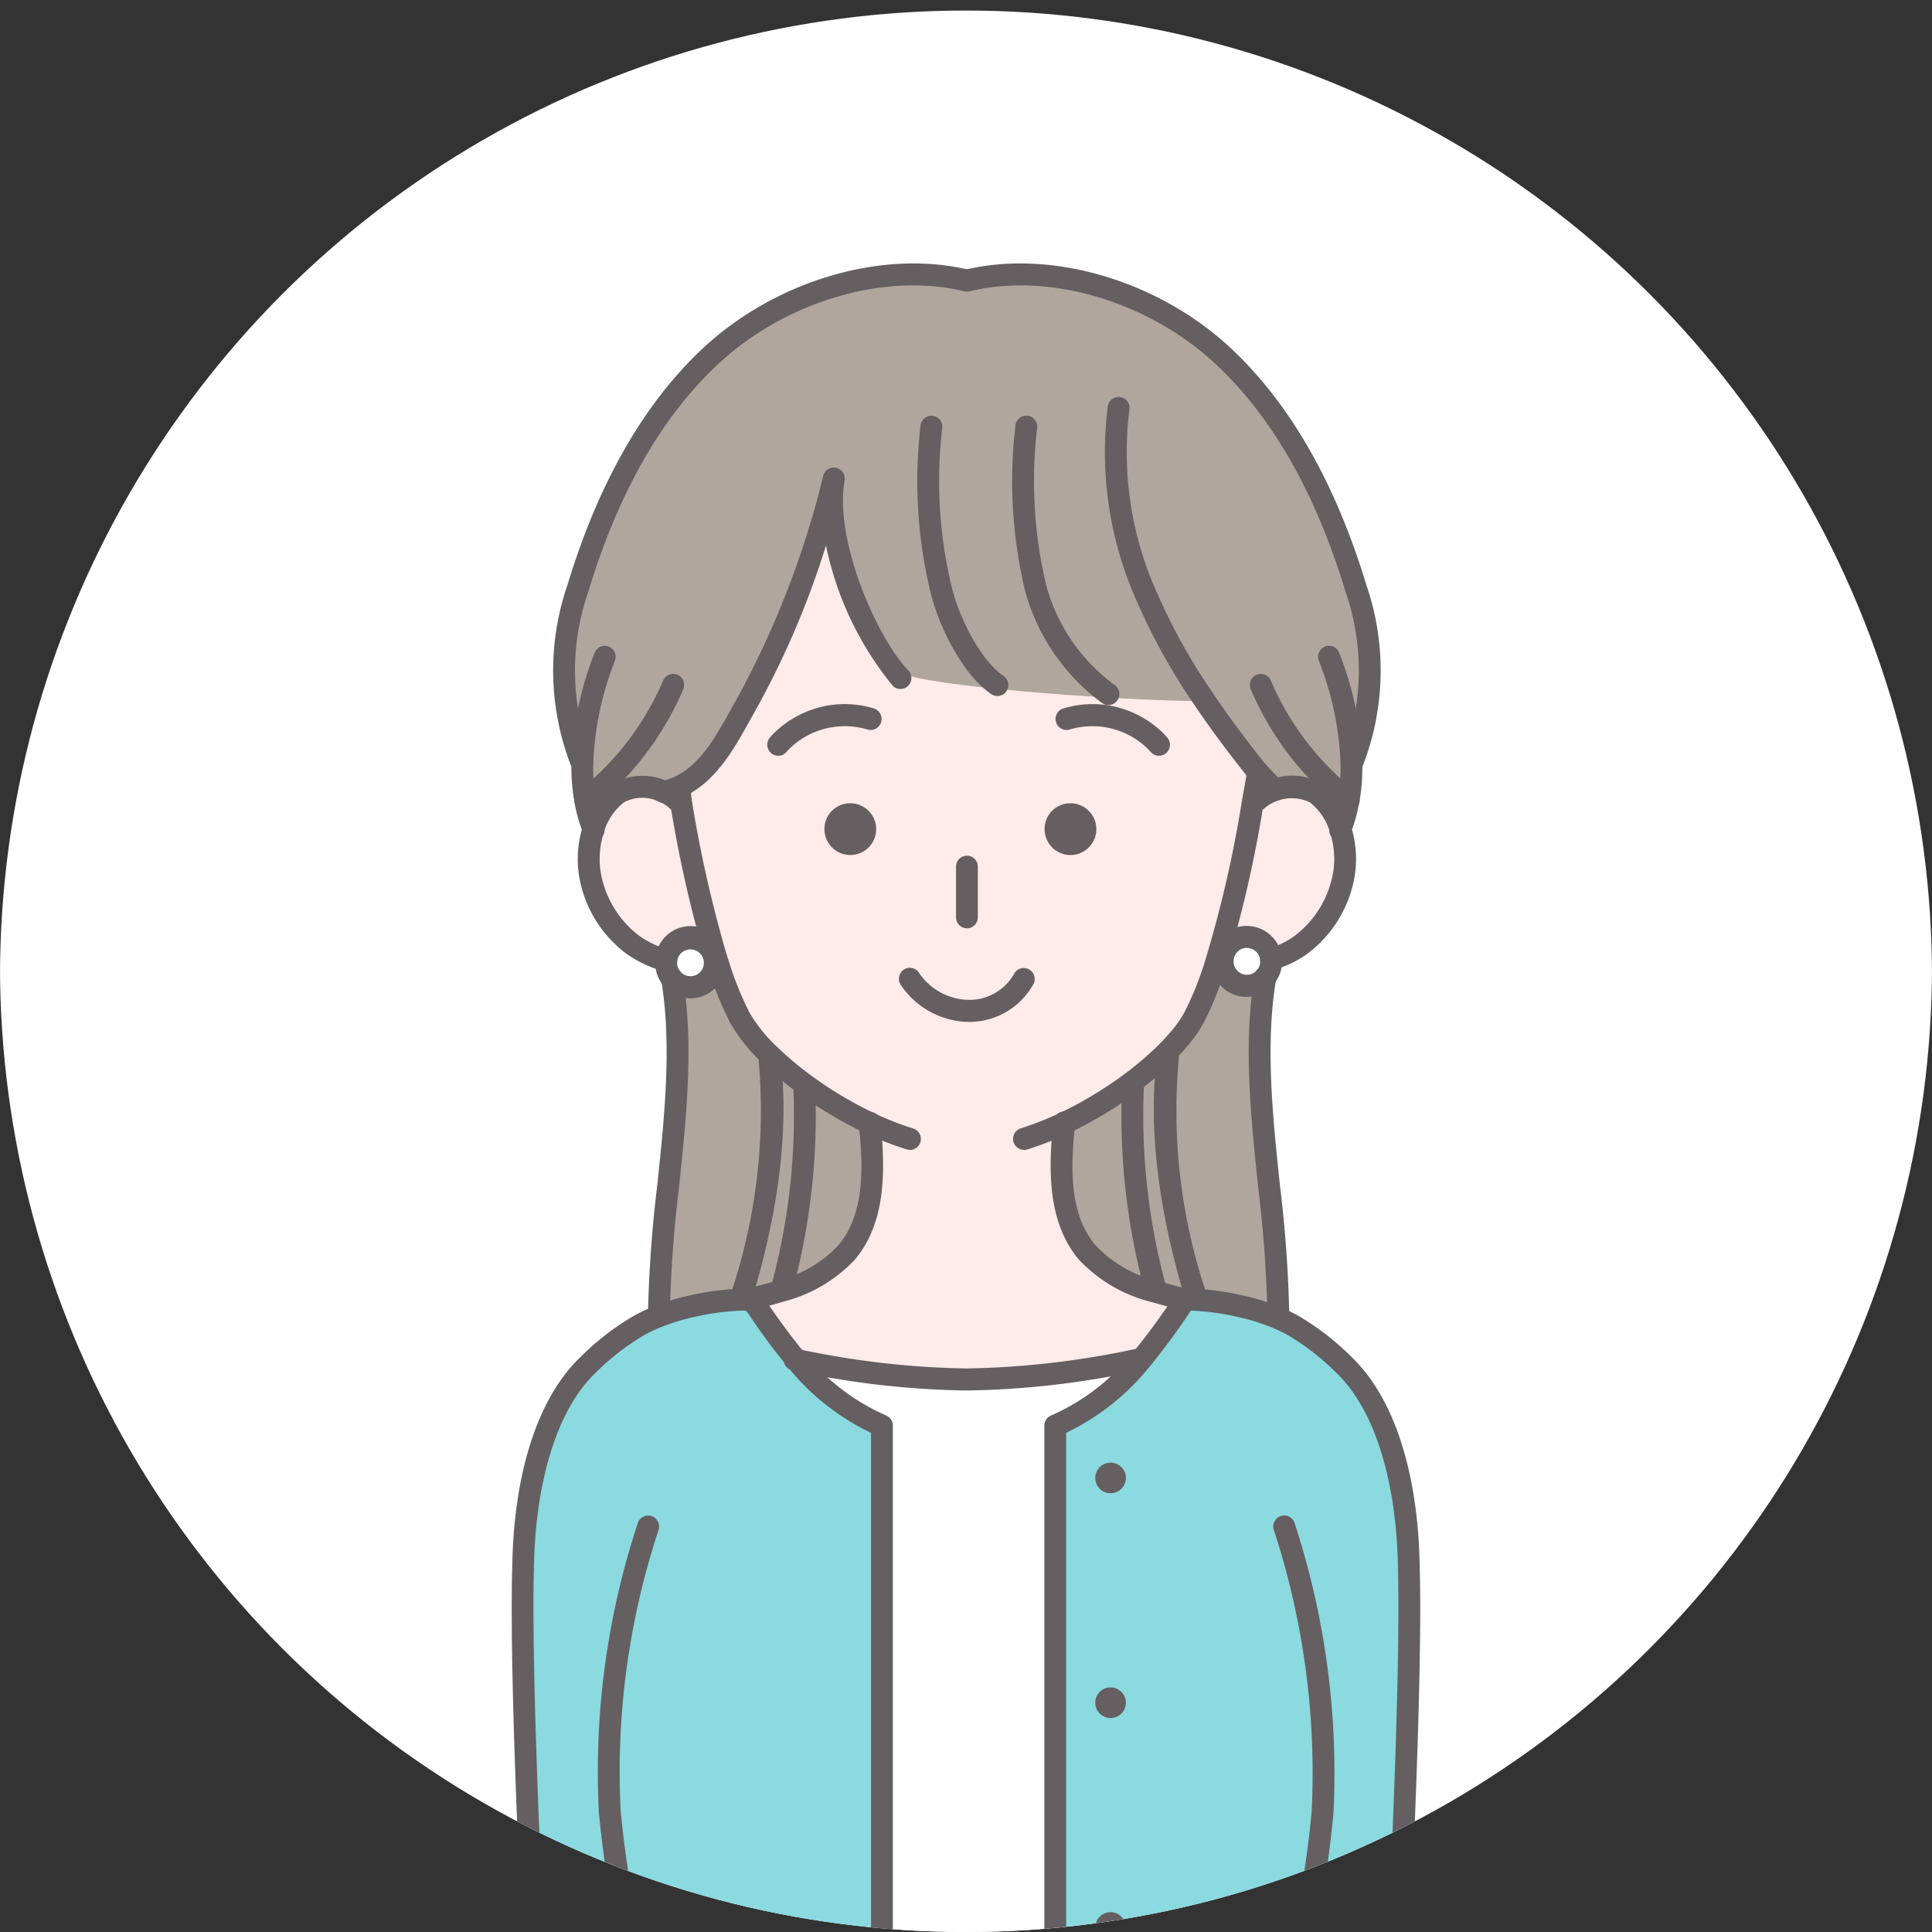 <svg xmlns="http://www.w3.org/2000/svg" xmlns:xlink="http://www.w3.org/1999/xlink" width="110" height="110" viewBox="0 0 110 110">
  <rect x="0" y="0" width="110" height="110" fill="#333333" stroke="none"/>
  <defs>
    <clipPath id="clip-path">
      <circle id="楕円形_133" data-name="楕円形 133" cx="55" cy="55" r="55" fill="#f5f5f5"/>
    </clipPath>
    <clipPath id="clip-path-2">
      <rect id="長方形_1957" data-name="長方形 1957" width="52" height="114" fill="none"/>
    </clipPath>
  </defs>
  <g id="icon_woman02" clip-path="url(#clip-path)">
    <circle id="楕円形_240" data-name="楕円形 240" cx="55" cy="55" r="55" transform="translate(0 0.6)" fill="#fff"/>
    <g id="グループ_3864" data-name="グループ 3864" transform="translate(29 15)">
      <g id="グループ_3863" data-name="グループ 3863" clip-path="url(#clip-path-2)">
        <path id="パス_4145" data-name="パス 4145" d="M71.261,94.151c-.27,2.555-.34,5.409,1.31,7.363a7.811,7.811,0,0,0,3.886,2.234c.556.167,1.12.308,1.673.442h.029a41.867,41.867,0,0,1-2.5,3.415l-.022-.019a49.653,49.653,0,0,1-9.913,1.164,49.081,49.081,0,0,1-9.719-1.116,41.479,41.479,0,0,1-2.524-3.446l-.008-.037c.563-.139,1.135-.284,1.7-.458a7.622,7.622,0,0,0,3.71-2.181c1.65-1.955,1.58-4.808,1.31-7.363A22.512,22.512,0,0,1,56.578,92,19.33,19.33,0,0,1,54.5,90.275,9.261,9.261,0,0,1,52.8,88.147a18.762,18.762,0,0,1-1.187-2.919c-.069-.212-.139-.429-.2-.649a71.2,71.2,0,0,1-1.948-8.647c-.041-.246-.08-.689-.118-.925l0,0c1.843-.86,2.834-2.945,3.791-4.629A53.228,53.228,0,0,0,58.15,57.445c-.667,3.884,1.873,10.165,3.089,11s2.646.535,7.089.881c1.649.128,3.538.2,5.262.25,2.881.075,5.3.062,5.368.062.965,1.458,2.018,2.866,3.1,4.237.067.085.151.185.248.291h0c-.038.236-.268,1.515-.309,1.761a67.906,67.906,0,0,1-2.153,9.3,18.661,18.661,0,0,1-1.187,2.919,7.257,7.257,0,0,1-.892,1.263c-.216.252-.457.51-.719.77A18.758,18.758,0,0,1,75,91.914a22.557,22.557,0,0,1-3.738,2.237" transform="translate(-39.112 -45.443)" fill="#ffebe9"/>
        <path id="パス_4146" data-name="パス 4146" d="M20.824,32.53a3.982,3.982,0,0,0-1.387,2.035,8.491,8.491,0,0,1-.465-1.662,10.731,10.731,0,0,1-.16-2.033H18.8c-1.426-3.038-1.218-6.795-.244-10.011,1.494-4.93,3.817-9.744,7.575-13.239s9.6-5.49,14.577-4.283C45.68,2.13,51.524,4.124,55.284,7.62s6.082,8.309,7.576,13.239c.973,3.216,1.182,6.973-.245,10.011H62.6a10.817,10.817,0,0,1-.159,2.033,8.509,8.509,0,0,1-.468,1.664,3.981,3.981,0,0,0-1.385-2.037,2.665,2.665,0,0,0-2.324-.2c-.259-.24-.673-.661-.98-1.008-.1-.107-.181-.206-.248-.291-1.082-1.372-1.537-1.757-3.327-3.756-4.355.021-16.274-.837-17.492-1.674s-3.757-7.118-3.089-11a53.241,53.241,0,0,1-5.022,12.929c-.956,1.684-1.948,3.769-3.791,4.629a4.207,4.207,0,0,1-.857.293,2.8,2.8,0,0,0-2.638.08" transform="translate(-14.093 -2.36)" fill="#b0a69d"/>
        <path id="パス_4147" data-name="パス 4147" d="M198.838,188.978a9.012,9.012,0,0,0,2.723-.431c0,.036,0,.072,0,.109a1.391,1.391,0,0,1-.328.9,1.366,1.366,0,0,1-1.054.5,1.386,1.386,0,0,1-1.345-1.072" transform="translate(-157.631 -149.155)" fill="#fff"/>
        <path id="パス_4148" data-name="パス 4148" d="M201.416,183.685a9.013,9.013,0,0,1-2.723.431,1.383,1.383,0,1,1,2.723-.431" transform="translate(-157.486 -144.293)" fill="#fff"/>
        <path id="パス_4149" data-name="パス 4149" d="M198.358,150.047a1.393,1.393,0,0,0-1.345,1.715q-.217,0-.416-.018l-.061-.02a67.947,67.947,0,0,0,2.153-9.3l.067.011a2.99,2.99,0,0,1,3.547-.566,3.98,3.98,0,0,1,1.385,2.038,5.291,5.291,0,0,1,.175.7,5.55,5.55,0,0,1,.038,1.78,6.349,6.349,0,0,1-2.464,4.114,5.144,5.144,0,0,1-1.083.6c-.2.084-.406.16-.618.227a1.386,1.386,0,0,0-1.377-1.284" transform="translate(-155.806 -111.94)" fill="#ffebe9"/>
        <path id="パス_4150" data-name="パス 4150" d="M166.019,191.044a1.366,1.366,0,0,1-1.054.5,1.386,1.386,0,0,1-1.345-1.072q-.217,0-.416-.018l-.061-.02a18.648,18.648,0,0,1-1.187,2.919,7.255,7.255,0,0,1-.892,1.263c-.216.252-.457.51-.719.77a18.782,18.782,0,0,1-2.046,1.734,22.557,22.557,0,0,1-3.738,2.237c-.27,2.555-.34,5.409,1.31,7.363a7.81,7.81,0,0,0,3.886,2.234c.556.167,1.12.308,1.673.442h.029c.218,0,.439.012.66.026a14.357,14.357,0,0,1,4.27.91l.369,0c-.012-6.239-1.778-13.113-.74-19.28" transform="translate(-122.412 -150.644)" fill="#b0a69d"/>
        <path id="パス_4151" data-name="パス 4151" d="M91.244,298.615a49.645,49.645,0,0,0,9.913-1.165l.022.019a12.883,12.883,0,0,1-4.906,3.769v47.2H86.406v-47.2a12.845,12.845,0,0,1-4.881-3.74,49.1,49.1,0,0,0,9.719,1.116" transform="translate(-64.63 -235.306)" fill="#fff"/>
        <path id="パス_4152" data-name="パス 4152" d="M159.672,281.192c.219,0,.44.013.66.027a14.8,14.8,0,0,1,2.422.351,12.885,12.885,0,0,1,2.167.673c.118.05.234.1.35.158q.283.133.565.293a14.416,14.416,0,0,1,2.871,2.229c2.251,2.151,3.594,6.253,3.692,11.429.2,6.98-.7,23.88-.86,26.534-.215,3.458,1.026,12.7,1.026,12.7h-20.3v-47.2a12.885,12.885,0,0,0,4.906-3.769,41.872,41.872,0,0,0,2.5-3.415" transform="translate(-120.712 -222.445)" fill="#8adadf"/>
        <path id="パス_4153" data-name="パス 4153" d="M16.435,281.192c-.228,0-.458.013-.688.027a16.04,16.04,0,0,0-2.524.351,13.839,13.839,0,0,0-2.258.673c-.122.05-.244.1-.365.158q-.3.133-.589.293a14.96,14.96,0,0,0-2.991,2.229c-2.346,2.151-3.746,6.253-3.847,11.429-.213,6.98.725,23.88.9,26.534C4.293,326.343,3,335.58,3,335.58H24.15v-47.2a13.372,13.372,0,0,1-5.112-3.769,41.92,41.92,0,0,1-2.6-3.415" transform="translate(-2.378 -222.445)" fill="#8adadf"/>
        <path id="パス_4154" data-name="パス 4154" d="M55.786,196.894a22.522,22.522,0,0,1-3.613-2.146,19.33,19.33,0,0,1-2.073-1.729,9.265,9.265,0,0,1-1.708-2.128,18.76,18.76,0,0,1-1.187-2.919c-.069-.212-.139-.429-.2-.649l-.106.033a1.386,1.386,0,0,1,.062.415,1.517,1.517,0,0,1-.019.233,1.386,1.386,0,0,1-1.363,1.161,1.371,1.371,0,0,1-1.036-.473c1,6.14-.747,12.971-.758,19.175l.019.047a14.744,14.744,0,0,1,4.62-.964c.167-.008.332-.014.5-.017l.154-.037c.563-.139,1.135-.284,1.7-.459a7.622,7.622,0,0,0,3.71-2.181c1.65-1.955,1.58-4.808,1.31-7.363" transform="translate(-34.708 -148.186)" fill="#b0a69d"/>
        <path id="パス_4155" data-name="パス 4155" d="M48.534,184.423a8.758,8.758,0,0,1-2.74-.366,1.382,1.382,0,0,1,2.759.133,1.517,1.517,0,0,1-.019.233" transform="translate(-36.304 -144.607)" fill="#fff"/>
        <path id="パス_4156" data-name="パス 4156" d="M29.773,142.415a71.133,71.133,0,0,0,1.948,8.648l-.106.033a1.381,1.381,0,0,0-2.7.282,6.1,6.1,0,0,1-1.894-.891,6.354,6.354,0,0,1-2.464-4.114,5.081,5.081,0,0,1-.053-.733,5.571,5.571,0,0,1,.264-1.745,3.983,3.983,0,0,1,1.387-2.035,2.8,2.8,0,0,1,2.638-.081,4.207,4.207,0,0,0,.857-.292l0,0c.038.236.076.679.118.925" transform="translate(-19.428 -111.926)" fill="#ffebe9"/>
        <path id="パス_4157" data-name="パス 4157" d="M47.148,190.357a1.371,1.371,0,0,1-1.036-.473,1.388,1.388,0,0,1-.347-.922c0-.045,0-.089.006-.133a8.752,8.752,0,0,0,2.74.366,1.386,1.386,0,0,1-1.363,1.161" transform="translate(-36.281 -149.379)" fill="#fff"/>
        <path id="パス_4158" data-name="パス 4158" d="M64.216,242.459a.627.627,0,0,1-.147-1.236c.5-.124,1.09-.272,1.66-.449a6.87,6.87,0,0,0,3.419-1.988c1.479-1.753,1.434-4.348,1.165-6.891a.637.637,0,0,1,.545-.707.613.613,0,0,1,.687.538l-.618.072.619-.06s0,.022,0,.024c.284,2.686.333,5.718-1.455,7.836a8.361,8.361,0,0,1-4,2.374c-.6.187-1.209.34-1.731.468a.613.613,0,0,1-.148.018" transform="translate(-50.415 -182.885)" fill="#655f61"/>
        <path id="パス_4159" data-name="パス 4159" d="M156.352,242.455a.615.615,0,0,1-.146-.018c-.514-.125-1.112-.272-1.706-.451a8.453,8.453,0,0,1-4.181-2.428c-1.788-2.119-1.739-5.15-1.455-7.836l.621.039-.618-.063a.622.622,0,1,1,1.238.12l0,.036c-.269,2.544-.314,5.139,1.165,6.892a7.08,7.08,0,0,0,3.589,2.04c.564.169,1.143.313,1.642.433a.627.627,0,0,1-.145,1.236" transform="translate(-117.895 -182.844)" fill="#655f61"/>
        <path id="パス_4160" data-name="パス 4160" d="M211.027,383.929a.622.622,0,0,1-.578-.4c-2.208-5.634-1.853-8.5-1.316-12.842.219-1.77.522-3.439.816-4.98l.178-.927a57.4,57.4,0,0,0,1.026-6.725,44.518,44.518,0,0,0-2.159-16.033.628.628,0,0,1,.414-.782.62.62,0,0,1,.775.417,45.739,45.739,0,0,1,2.21,16.487,58.354,58.354,0,0,1-1.045,6.874l-.177.926c-.29,1.52-.588,3.164-.8,4.893-.514,4.155-.853,6.9,1.238,12.232a.628.628,0,0,1-.35.813.618.618,0,0,1-.228.044" transform="translate(-165.471 -269.929)" fill="#655f61"/>
        <path id="パス_4161" data-name="パス 4161" d="M25.585,383.929a.612.612,0,0,1-.228-.044.628.628,0,0,1-.35-.813c2.059-5.256,1.741-7.956,1.26-12.043l-.023-.193c-.194-1.64-.5-3.3-.77-4.728l0-.015-.161-.841a63.56,63.56,0,0,1-1.09-7.1,45.077,45.077,0,0,1,2.21-16.49.62.62,0,0,1,.775-.417.628.628,0,0,1,.414.782,43.861,43.861,0,0,0-2.159,16.029,62.674,62.674,0,0,0,1.07,6.959l.165.857,0,.017c.274,1.445.583,3.125.78,4.8l.023.193c.485,4.122.836,7.1-1.338,12.651a.622.622,0,0,1-.578.4" transform="translate(-19.123 -269.929)" fill="#655f61"/>
        <path id="パス_4162" data-name="パス 4162" d="M38.691,212.442h0a.624.624,0,0,1-.621-.628,73.6,73.6,0,0,1,.531-7.426c.411-3.909.836-7.952.235-11.647a.622.622,0,1,1,1.227-.2c.628,3.862.194,7.99-.226,11.982a72.81,72.81,0,0,0-.524,7.3.624.624,0,0,1-.622.626" transform="translate(-30.18 -151.898)" fill="#655f61"/>
        <path id="パス_4163" data-name="パス 4163" d="M61.07,228.049a.617.617,0,0,1-.188-.03.628.628,0,0,1-.4-.787,32.6,32.6,0,0,0,1.617-13.6.622.622,0,1,1,1.232-.17c.731,5.395-.729,11.179-1.664,14.148a.622.622,0,0,1-.592.437" transform="translate(-47.92 -168.438)" fill="#655f61"/>
        <path id="パス_4164" data-name="パス 4164" d="M72.359,234.485a.619.619,0,0,1-.155-.02.627.627,0,0,1-.448-.763,37.048,37.048,0,0,0,1.287-11.317.622.622,0,1,1,1.241-.08,38.289,38.289,0,0,1-1.324,11.709.623.623,0,0,1-.6.471" transform="translate(-56.87 -175.397)" fill="#655f61"/>
        <path id="パス_4165" data-name="パス 4165" d="M204.821,212.042a.624.624,0,0,1-.622-.626,72.707,72.707,0,0,0-.524-7.29c-.424-4.032-.863-8.2-.207-12.1a.622.622,0,1,1,1.226.21c-.627,3.725-.2,7.807.218,11.754a73.552,73.552,0,0,1,.531,7.42.624.624,0,0,1-.62.628Z" transform="translate(-161.036 -151.498)" fill="#655f61"/>
        <path id="パス_4166" data-name="パス 4166" d="M179.506,228.049a.622.622,0,0,1-.592-.437c-.935-2.97-2.4-8.756-1.664-14.148a.622.622,0,1,1,1.232.17,32.578,32.578,0,0,0,1.617,13.6.628.628,0,0,1-.4.787.616.616,0,0,1-.188.03" transform="translate(-140.36 -168.438)" fill="#655f61"/>
        <path id="パス_4167" data-name="パス 4167" d="M170.028,234.485a.623.623,0,0,1-.6-.472,38.335,38.335,0,0,1-1.324-11.708.622.622,0,1,1,1.241.08A37.091,37.091,0,0,0,170.63,233.7a.627.627,0,0,1-.448.763.618.618,0,0,1-.155.02" transform="translate(-133.222 -175.397)" fill="#655f61"/>
        <path id="パス_4168" data-name="パス 4168" d="M147.6,334.969a.624.624,0,0,1-.622-.627v-47.2a.627.627,0,0,1,.387-.581,12.233,12.233,0,0,0,4.667-3.6A36.084,36.084,0,0,0,154.216,280l.268-.392a.621.621,0,0,1,1.141.344h0a.631.631,0,0,1-.111.357l-.275.4a37.156,37.156,0,0,1-2.261,3.063,13.707,13.707,0,0,1-4.758,3.776v46.791a.624.624,0,0,1-.622.627" transform="translate(-116.518 -220.969)" fill="#655f61"/>
        <path id="パス_4169" data-name="パス 4169" d="M71.661,334.967a.624.624,0,0,1-.622-.627V287.549a13.654,13.654,0,0,1-4.732-3.745,36.744,36.744,0,0,1-2.284-3.09l-.278-.406a.63.63,0,0,1,.157-.872.618.618,0,0,1,.865.158l.28.408a35.7,35.7,0,0,0,2.206,2.988,12.194,12.194,0,0,0,4.643,3.566.627.627,0,0,1,.387.581v47.2a.624.624,0,0,1-.622.627" transform="translate(-50.447 -220.967)" fill="#655f61"/>
        <path id="パス_4170" data-name="パス 4170" d="M85.777,298a49.307,49.307,0,0,1-9.854-1.131l-.11-.025a.627.627,0,0,1-.457-.757.62.62,0,0,1,.75-.461l.084.019a48.916,48.916,0,0,0,9.588,1.1,49.385,49.385,0,0,0,9.771-1.148.627.627,0,0,1,.283,1.221A49.729,49.729,0,0,1,85.777,298" transform="translate(-59.725 -233.831)" fill="#655f61"/>
        <path id="パス_4171" data-name="パス 4171" d="M195.849,334.968a.623.623,0,0,1-.615-.543c-.051-.38-1.247-9.339-1.03-12.818.145-2.347,1.063-19.5.859-26.476-.093-4.954-1.368-8.958-3.5-10.992A13.736,13.736,0,0,0,188.819,282c-.174-.1-.349-.19-.525-.272a11.386,11.386,0,0,0-2.393-.788,14.376,14.376,0,0,0-2.821-.359.618.618,0,0,1-.706-.2.63.63,0,0,1,.1-.881l.034-.03a.619.619,0,0,1,.4-.15h.028a15.656,15.656,0,0,1,3.24.395,12.549,12.549,0,0,1,2.643.874c.2.095.406.2.605.313a14.9,14.9,0,0,1,2.993,2.32c2.405,2.3,3.785,6.514,3.886,11.872.206,7.032-.688,23.793-.861,26.584-.209,3.356,1.009,12.48,1.021,12.572a.626.626,0,0,1-.533.705.638.638,0,0,1-.084.006" transform="translate(-144.472 -220.968)" fill="#655f61"/>
        <path id="パス_4172" data-name="パス 4172" d="M.622,334.968a.638.638,0,0,1-.084-.006.626.626,0,0,1-.533-.705c.012-.092,1.23-9.216,1.021-12.572C.854,318.893-.041,302.13.166,295.094c.1-5.352,1.481-9.568,3.886-11.865a14.908,14.908,0,0,1,3-2.322c.2-.111.4-.217.6-.313a12.537,12.537,0,0,1,2.641-.873,15.658,15.658,0,0,1,3.239-.394h.028a.619.619,0,0,1,.4.15l.026.023a.635.635,0,0,1,.1.884.617.617,0,0,1-.7.2,14.38,14.38,0,0,0-2.821.359,11.362,11.362,0,0,0-2.391.787c-.179.084-.354.175-.525.272a13.754,13.754,0,0,0-2.748,2.138c-2.13,2.034-3.4,6.039-3.5,10.986-.2,6.979.714,24.135.859,26.483.216,3.48-.979,12.439-1.03,12.818a.623.623,0,0,1-.615.543" transform="translate(0 -220.968)" fill="#655f61"/>
        <path id="パス_4173" data-name="パス 4173" d="M57.4,160.933a.619.619,0,0,1-.183-.028,18.316,18.316,0,0,1-2.369-.929,23.21,23.21,0,0,1-3.714-2.206,19.871,19.871,0,0,1-2.14-1.786,9.909,9.909,0,0,1-1.824-2.281,19.35,19.35,0,0,1-1.23-3.02c-.071-.218-.142-.44-.21-.665a72.867,72.867,0,0,1-1.966-8.724c-.023-.138-.046-.334-.067-.525-.017-.152-.034-.3-.051-.4a.622.622,0,1,1,1.228-.2c.019.119.038.287.058.46s.038.34.059.461a71.484,71.484,0,0,0,1.929,8.566c.065.22.133.431.2.639a18.138,18.138,0,0,0,1.144,2.818,8.675,8.675,0,0,0,1.592,1.973,18.581,18.581,0,0,0,2.005,1.673,21.936,21.936,0,0,0,3.513,2.087,16.991,16.991,0,0,0,2.207.867.627.627,0,0,1-.182,1.226" transform="translate(-34.593 -110.463)" fill="#655f61"/>
        <path id="パス_4174" data-name="パス 4174" d="M139,157.766a.628.628,0,0,1-.182-1.226,16.943,16.943,0,0,0,2.206-.866,21.985,21.985,0,0,0,3.634-2.174,18.064,18.064,0,0,0,1.977-1.676c.248-.245.478-.492.685-.733a6.642,6.642,0,0,0,.815-1.151,18.008,18.008,0,0,0,1.144-2.817,68.13,68.13,0,0,0,2.13-9.2c.018-.107.071-.4.128-.728.075-.425.159-.9.18-1.029a.622.622,0,1,1,1.228.2c-.022.136-.107.618-.184,1.051-.057.319-.108.611-.126.715a69.4,69.4,0,0,1-2.175,9.389,19.236,19.236,0,0,1-1.23,3.019,7.9,7.9,0,0,1-.968,1.375c-.229.267-.483.538-.754.808a19.339,19.339,0,0,1-2.114,1.793,23.262,23.262,0,0,1-3.842,2.3,18.221,18.221,0,0,1-2.367.929.618.618,0,0,1-.183.028" transform="translate(-109.703 -107.297)" fill="#655f61"/>
        <path id="パス_4175" data-name="パス 4175" d="M23.828,150.781a.615.615,0,0,1-.175-.026,6.711,6.711,0,0,1-2.09-.989,6.944,6.944,0,0,1-2.709-4.528,5.765,5.765,0,0,1-.059-.823,6.221,6.221,0,0,1,.3-1.939,4.563,4.563,0,0,1,1.616-2.351,3.415,3.415,0,0,1,3.247-.145,3.048,3.048,0,0,1,1.141.821.63.63,0,0,1-.081.883.619.619,0,0,1-.876-.082,1.847,1.847,0,0,0-.679-.472,2.2,2.2,0,0,0-2.03.015,3.376,3.376,0,0,0-1.156,1.719,4.956,4.956,0,0,0-.234,1.546,4.488,4.488,0,0,0,.046.647,5.758,5.758,0,0,0,2.22,3.7,5.471,5.471,0,0,0,1.7.792.627.627,0,0,1-.175,1.228" transform="translate(-14.9 -110.466)" fill="#655f61"/>
        <path id="パス_4176" data-name="パス 4176" d="M203.136,150.714a.627.627,0,0,1-.187-1.225c.2-.062.385-.132.564-.208a4.5,4.5,0,0,0,.953-.53,5.75,5.75,0,0,0,2.219-3.7,4.94,4.94,0,0,0-.034-1.577,4.669,4.669,0,0,0-.154-.612,3.376,3.376,0,0,0-1.157-1.725,2.4,2.4,0,0,0-2.709.458.618.618,0,0,1-.876.08.63.63,0,0,1-.079-.883,3.266,3.266,0,0,1,1.511-.961,3.234,3.234,0,0,1,2.875.285,4.561,4.561,0,0,1,1.616,2.355,5.86,5.86,0,0,1,.195.775,6.211,6.211,0,0,1,.041,1.984,6.936,6.936,0,0,1-2.708,4.527,5.748,5.748,0,0,1-1.215.679c-.213.09-.439.173-.671.247a.612.612,0,0,1-.187.029" transform="translate(-159.768 -110.458)" fill="#655f61"/>
        <path id="パス_4177" data-name="パス 4177" d="M194.949,184.577a2.021,2.021,0,1,1,2-2.184c0,.053.007.108.007.163a2.029,2.029,0,0,1-.476,1.3,1.98,1.98,0,0,1-1.528.716m0-2.787a.765.765,0,0,0-.761.766.752.752,0,0,0,.02.175.76.76,0,0,0,.741.592.747.747,0,0,0,.577-.27.761.761,0,0,0,.183-.5c0-.016,0-.032,0-.048V182.5a.765.765,0,0,0-.757-.706" transform="translate(-152.958 -142.818)" fill="#655f61"/>
        <path id="パス_4178" data-name="パス 4178" d="M42.058,184.974a1.993,1.993,0,0,1-1.5-.686,2.019,2.019,0,0,1-.5-1.335c0-.062,0-.122.008-.182a2,2,0,0,1,4,.182,2.164,2.164,0,0,1-.026.33,2.005,2.005,0,0,1-1.977,1.691m0-2.787a.76.76,0,0,0-.758.693c0,.017,0,.045,0,.073a.761.761,0,0,0,1.511.129.889.889,0,0,0,.01-.129.766.766,0,0,0-.034-.227v0a.758.758,0,0,0-.726-.538" transform="translate(-31.752 -143.132)" fill="#655f61"/>
        <path id="パス_4179" data-name="パス 4179" d="M155.959,123a.618.618,0,0,1-.465-.211,4.337,4.337,0,0,0-1.1-.884,4.524,4.524,0,0,0-3.515-.4.621.621,0,0,1-.779-.411.628.628,0,0,1,.408-.785,5.7,5.7,0,0,1,4.49.5,5.142,5.142,0,0,1,.6.389,5.226,5.226,0,0,1,.828.759.63.63,0,0,1-.052.885.616.616,0,0,1-.412.158" transform="translate(-118.972 -94.971)" fill="#655f61"/>
        <path id="パス_4180" data-name="パス 4180" d="M71.485,123a.616.616,0,0,1-.414-.159.63.63,0,0,1-.05-.885,5.322,5.322,0,0,1,.834-.762,5.229,5.229,0,0,1,.592-.385,5.7,5.7,0,0,1,4.488-.5.628.628,0,0,1,.408.785.621.621,0,0,1-.779.411,4.522,4.522,0,0,0-3.512.4,3.976,3.976,0,0,0-.459.3,4.078,4.078,0,0,0-.644.588.619.619,0,0,1-.464.21" transform="translate(-56.178 -94.972)" fill="#655f61"/>
        <path id="パス_4181" data-name="パス 4181" d="M111.019,195.027a4.743,4.743,0,0,1-3.887-2.128.63.63,0,0,1,.2-.862.619.619,0,0,1,.854.2,3.483,3.483,0,0,0,2.829,1.534,2.924,2.924,0,0,0,2.582-1.485.623.623,0,0,1,1.113.559,4.167,4.167,0,0,1-3.695,2.179" transform="translate(-84.857 -151.842)" fill="#655f61"/>
        <path id="パス_4182" data-name="パス 4182" d="M123.335,165.612a.624.624,0,0,1-.622-.627v-2.862a.622.622,0,1,1,1.243,0v2.862a.624.624,0,0,1-.622.627" transform="translate(-97.282 -127.756)" fill="#655f61"/>
        <path id="パス_4183" data-name="パス 4183" d="M116.633,57.5a.616.616,0,0,1-.349-.108c-1.646-1.128-3.029-3.908-3.495-5.952a26.978,26.978,0,0,1-.531-9.327.622.622,0,1,1,1.235.144,25.746,25.746,0,0,0,.508,8.9c.418,1.836,1.648,4.282,2.982,5.2a.63.63,0,0,1,.165.871.62.62,0,0,1-.515.274" transform="translate(-88.847 -32.872)" fill="#655f61"/>
        <path id="パス_4184" data-name="パス 4184" d="M143.638,58.018a.616.616,0,0,1-.362-.118c-.07-.051-.139-.1-.208-.154a11.761,11.761,0,0,1-4.2-6.311,26.988,26.988,0,0,1-.531-9.327.622.622,0,1,1,1.235.144,25.757,25.757,0,0,0,.508,8.9,10.429,10.429,0,0,0,3.731,5.589c.061.046.123.092.187.138a.63.63,0,0,1,.142.875.619.619,0,0,1-.505.261" transform="translate(-109.524 -32.872)" fill="#655f61"/>
        <path id="パス_4185" data-name="パス 4185" d="M173.219,59.43a.617.617,0,0,1-.421-.166c-.26-.242-.694-.68-1.023-1.052-.1-.114-.2-.223-.271-.319-1.265-1.6-2.26-2.964-3.13-4.279a34.572,34.572,0,0,1-2.938-5.319,20.775,20.775,0,0,1-1.757-11.316.622.622,0,1,1,1.229.19,19.525,19.525,0,0,0,1.667,10.623,33.326,33.326,0,0,0,2.834,5.126c.85,1.285,1.826,2.618,3.069,4.2.06.077.136.165.221.259.306.346.7.749.942.969a.63.63,0,0,1,.035.886.618.618,0,0,1-.457.2" transform="translate(-129.608 -28.833)" fill="#655f61"/>
        <path id="パス_4186" data-name="パス 4186" d="M40.11,74.685a.627.627,0,0,1-.118-1.242,3.608,3.608,0,0,0,.714-.246c1.459-.681,2.341-2.269,3.194-3.8.107-.192.212-.382.317-.567a52.044,52.044,0,0,0,4.96-12.774.622.622,0,0,1,1.215.263c-.614,3.575,1.981,9.148,3.62,10.808a.63.63,0,0,1,0,.886.618.618,0,0,1-.879,0,18.477,18.477,0,0,1-3.8-7.987A49.52,49.52,0,0,1,45.3,69.447c-.1.182-.207.368-.312.557-.906,1.63-1.932,3.478-3.757,4.329a4.876,4.876,0,0,1-.983.336.615.615,0,0,1-.135.015" transform="translate(-31.304 -43.968)" fill="#655f61"/>
        <path id="パス_4187" data-name="パス 4187" d="M13.733,29.138a.622.622,0,0,1-.562-.359,14.952,14.952,0,0,1-.277-10.462C14.66,12.486,17.267,7.938,20.642,4.8,24.779.955,30.865-.826,35.785.368a.627.627,0,0,1-.291,1.219c-4.535-1.1-10.165.561-14.009,4.135-3.211,2.985-5.7,7.346-7.4,12.961a13.693,13.693,0,0,0,.212,9.56.629.629,0,0,1-.3.835.615.615,0,0,1-.265.06" transform="translate(-9.588 -0.001)" fill="#655f61"/>
        <path id="パス_4188" data-name="パス 4188" d="M18.318,115.316a.616.616,0,0,1-.566-.371c-.014-.032-.026-.063-.037-.094a9.1,9.1,0,0,1-.494-1.768,11.388,11.388,0,0,1-.169-2.15,18.872,18.872,0,0,1,1.318-6.328.62.62,0,0,1,.8-.365.629.629,0,0,1,.362.808,17.62,17.62,0,0,0-1.238,5.9,10.152,10.152,0,0,0,.149,1.913,7.9,7.9,0,0,0,.431,1.541l.014.037a.632.632,0,0,1-.323.824.618.618,0,0,1-.249.052" transform="translate(-13.518 -82.43)" fill="#655f61"/>
        <path id="パス_4189" data-name="パス 4189" d="M18.446,119.661a.628.628,0,0,1-.347-1.147,16.068,16.068,0,0,0,4.795-6.294.62.62,0,0,1,.828-.3.629.629,0,0,1,.3.835,17.253,17.253,0,0,1-5.2,6.783.618.618,0,0,1-.367.121" transform="translate(-14.13 -88.491)" fill="#655f61"/>
        <path id="パス_4190" data-name="パス 4190" d="M223.443,115.319a.617.617,0,0,1-.246-.051.629.629,0,0,1-.325-.824l.012-.03a7.917,7.917,0,0,0,.435-1.55,10.129,10.129,0,0,0,.15-1.916,17.62,17.62,0,0,0-1.238-5.9.629.629,0,0,1,.362-.808.62.62,0,0,1,.8.365,18.871,18.871,0,0,1,1.318,6.328,11.379,11.379,0,0,1-.17,2.152,9.141,9.141,0,0,1-.5,1.782c-.006.016-.017.044-.029.072a.622.622,0,0,1-.571.379" transform="translate(-176.143 -82.43)" fill="#655f61"/>
        <path id="パス_4191" data-name="パス 4191" d="M209.047,119.66a.622.622,0,0,1-.368-.121,17.253,17.253,0,0,1-5.2-6.783.629.629,0,0,1,.3-.835.62.62,0,0,1,.828.3,16.062,16.062,0,0,0,4.8,6.3.628.628,0,0,1-.355,1.141" transform="translate(-161.258 -88.49)" fill="#655f61"/>
        <path id="パス_4192" data-name="パス 4192" d="M145.238,29.138a.615.615,0,0,1-.265-.06.629.629,0,0,1-.3-.835,13.7,13.7,0,0,0,.212-9.56c-1.7-5.615-4.191-9.976-7.4-12.961-3.845-3.574-9.474-5.236-14.01-4.135a.627.627,0,0,1-.291-1.219c4.921-1.194,11.007.586,15.144,4.432,3.375,3.138,5.982,7.686,7.749,13.517a14.959,14.959,0,0,1-.277,10.462.622.622,0,0,1-.562.359" transform="translate(-97.279 -0.001)" fill="#655f61"/>
        <path id="パス_4194" data-name="パス 4194" d="M90.12,147.119a1.473,1.473,0,1,1-1.444,1.474,1.458,1.458,0,0,1,1.444-1.474" transform="translate(-70.736 -116.383)" fill="#655f61"/>
        <path id="パス_4199" data-name="パス 4199" d="M90.12,147.119a1.473,1.473,0,1,1-1.444,1.474,1.458,1.458,0,0,1,1.444-1.474" transform="translate(-58.201 -116.383)" fill="#655f61"/>
        <path id="パス_4195" data-name="パス 4195" d="M162.717,327.676a.872.872,0,1,1-.872-.879.875.875,0,0,1,.872.879" transform="translate(-127.613 -258.522)" fill="#655f61"/>
        <path id="パス_4196" data-name="パス 4196" d="M162.717,388.933a.872.872,0,1,1-.872-.879.875.875,0,0,1,.872.879" transform="translate(-127.613 -306.981)" fill="#655f61"/>
        <path id="パス_4197" data-name="パス 4197" d="M162.717,450.19a.872.872,0,1,1-.872-.879.875.875,0,0,1,.872.879" transform="translate(-127.613 -355.44)" fill="#655f61"/>
        <path id="パス_4198" data-name="パス 4198" d="M162.717,511.447a.872.872,0,1,1-.872-.879.875.875,0,0,1,.872.879" transform="translate(-127.613 -403.899)" fill="#655f61"/>
      </g>
    </g>
  </g>
</svg>
